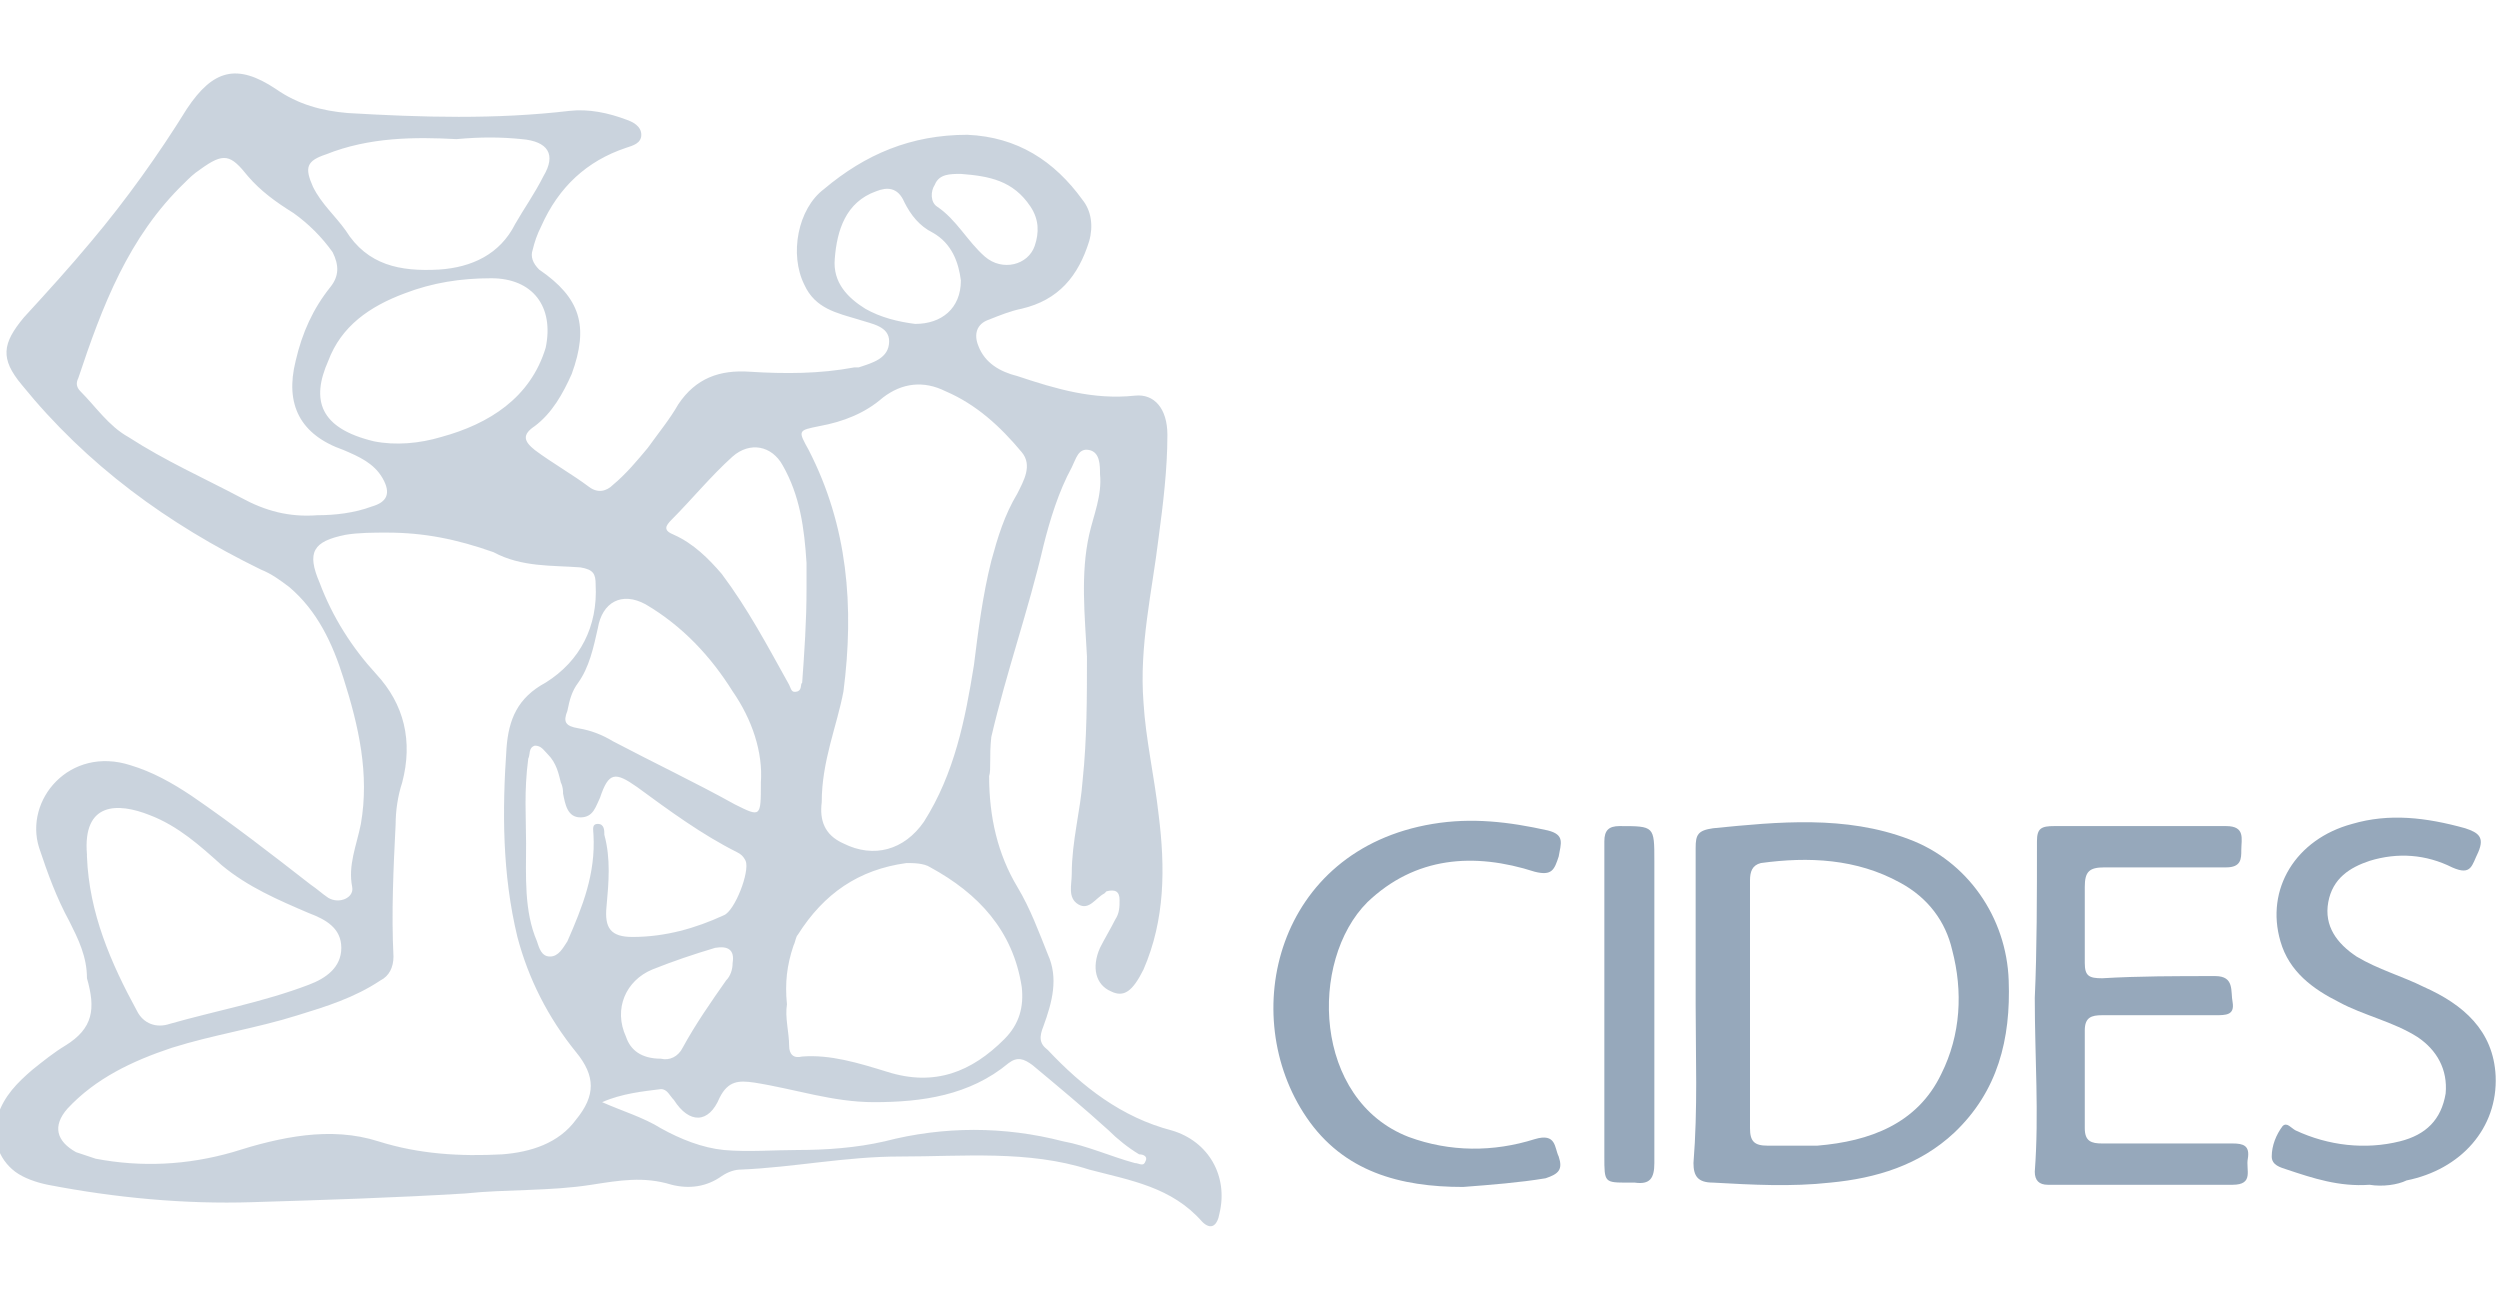 <?xml version="1.0" encoding="utf-8"?>
<!-- Generator: Adobe Illustrator 27.6.1, SVG Export Plug-In . SVG Version: 6.00 Build 0)  -->
<svg version="1.1" id="Layer_1" xmlns="http://www.w3.org/2000/svg" xmlns:xlink="http://www.w3.org/1999/xlink" x="0px" y="0px"
	 viewBox="0 0 115 60" style="enable-background:new 0 0 115 60;" xml:space="preserve">
<style type="text/css">
	.st0{opacity:0.5;enable-background:new    ;}
	.st1{fill:#96A8BB;}
</style>
<g>
	<g class="st0">
		<path class="st1" d="M45.5,35.7c0,1.9,0.4,3.6,1.3,5.1c0.6,1,1,2.1,1.4,3.1c0.5,1.1,0.2,2.2-0.2,3.3c-0.2,0.5-0.2,0.8,0.2,1.1
			c1.6,1.7,3.4,3.1,5.7,3.7c1.7,0.5,2.6,2.1,2.2,3.8c-0.1,0.6-0.4,0.8-0.8,0.4c-1.4-1.6-3.3-1.9-5.2-2.4c-2.8-0.9-5.8-0.6-8.7-0.6
			c-2.5,0-4.9,0.5-7.3,0.6c-0.3,0-0.6,0.1-0.9,0.3c-0.7,0.5-1.5,0.6-2.3,0.4c-1.3-0.4-2.4-0.2-3.7,0c-1.9,0.3-3.9,0.2-5.8,0.4
			c-3.3,0.2-6.5,0.3-9.8,0.4c-3.1,0.1-6.3-0.2-9.4-0.8c-0.5-0.1-1.1-0.3-1.5-0.6c-0.8-0.6-1.1-1.6-0.8-2.6c0.3-0.9,0.9-1.5,1.6-2.1
			c0.5-0.4,1-0.8,1.5-1.1c1.3-0.8,1.4-1.7,1-3.1C4,44,3.6,43.2,3.2,42.4c-0.6-1.1-1-2.2-1.4-3.4c-0.7-2.2,1.4-4.7,4.2-3.8
			c1,0.3,1.9,0.8,2.8,1.4c1.9,1.3,3.7,2.7,5.5,4.1c0.3,0.2,0.5,0.4,0.8,0.6c0.5,0.3,1.2,0,1.1-0.5c-0.2-1,0.2-1.9,0.4-2.9
			c0.4-2.3-0.1-4.5-0.8-6.7c-0.5-1.6-1.2-3.1-2.5-4.2c-0.4-0.3-0.8-0.6-1.3-0.8c-4.3-2.1-8-4.8-11-8.5c-1-1.2-0.9-1.9,0.1-3.1
			c1.1-1.2,2.1-2.3,3.1-3.5c1.6-1.9,3.1-4,4.4-6.1c1.2-1.8,2.3-2.1,4.1-0.9c1,0.7,2.1,1,3.3,1.1c3.4,0.2,6.8,0.3,10.2-0.1
			c0.9-0.1,1.8,0.1,2.6,0.4c0.3,0.1,0.7,0.3,0.7,0.7c0,0.4-0.4,0.5-0.7,0.6c-1.8,0.6-3.1,1.8-3.9,3.6c-0.2,0.4-0.3,0.7-0.4,1.1
			c-0.1,0.3,0,0.6,0.3,0.9c1.9,1.3,2.3,2.6,1.5,4.8c-0.4,0.9-0.9,1.8-1.7,2.4c-0.6,0.4-0.5,0.7,0,1.1c0.8,0.6,1.7,1.1,2.5,1.7
			c0.4,0.3,0.8,0.2,1.1-0.1c0.6-0.5,1.1-1.1,1.6-1.7c0.5-0.7,1-1.3,1.4-2c0.8-1.2,1.9-1.6,3.3-1.5c1.6,0.1,3.2,0.1,4.8-0.2
			c0.1,0,0.1,0,0.2,0c0.6-0.2,1.4-0.4,1.4-1.2c0-0.7-0.8-0.8-1.4-1c-1-0.3-2-0.5-2.5-1.6c-0.7-1.4-0.3-3.5,0.9-4.4
			c1.9-1.6,4-2.5,6.6-2.5c2.3,0.1,4,1.2,5.3,3c0.4,0.5,0.5,1.2,0.3,1.9c-0.5,1.6-1.4,2.7-3.1,3.1c-0.5,0.1-1,0.3-1.5,0.5
			c-0.6,0.2-0.7,0.7-0.5,1.2c0.3,0.8,1,1.2,1.8,1.4c1.8,0.6,3.5,1.1,5.4,0.9c0.9-0.1,1.5,0.6,1.5,1.8c0,1.6-0.2,3.2-0.4,4.7
			c-0.3,2.5-0.9,5-0.7,7.6c0.1,1.7,0.5,3.4,0.7,5.2c0.3,2.4,0.3,4.8-0.7,7.1c-0.5,1-0.9,1.3-1.5,1c-0.7-0.3-0.9-1.1-0.5-2
			c0.2-0.4,0.5-0.9,0.7-1.3c0.2-0.3,0.2-0.6,0.2-0.9c0-0.4-0.2-0.5-0.6-0.4c0,0-0.1,0.1-0.1,0.1c-0.4,0.2-0.7,0.8-1.2,0.5
			c-0.5-0.3-0.3-0.9-0.3-1.4c0-1.5,0.4-2.9,0.5-4.3c0.2-1.9,0.2-3.8,0.2-5.7c-0.1-1.9-0.3-3.8,0.1-5.6c0.2-0.9,0.6-1.8,0.5-2.8
			c0-0.4,0-1-0.5-1.1c-0.5-0.1-0.6,0.4-0.8,0.8c-0.6,1.1-1,2.4-1.3,3.6c-0.7,3-1.7,5.8-2.4,8.8C45.5,34.8,45.6,35.4,45.5,35.7z
			 M17.8,24.5c-0.6,0-1.3,0-1.9,0.1c-1.5,0.3-1.8,0.8-1.2,2.2c0.6,1.6,1.5,3,2.6,4.2c1.3,1.4,1.7,3.1,1.2,5
			c-0.2,0.6-0.3,1.3-0.3,1.9c-0.1,2-0.2,4.1-0.1,6.1c0,0.5-0.2,0.9-0.6,1.1c-1.2,0.8-2.5,1.2-3.8,1.6c-1.9,0.6-3.9,0.9-5.8,1.5
			c-1.8,0.6-3.5,1.4-4.8,2.8c-0.7,0.8-0.5,1.5,0.4,2c0.3,0.1,0.6,0.2,0.9,0.3c2.1,0.4,4.2,0.3,6.3-0.3c2.2-0.7,4.5-1.2,6.7-0.5
			c1.9,0.6,3.8,0.7,5.7,0.6c1.3-0.1,2.6-0.5,3.4-1.6c0.9-1.1,0.9-2,0-3.1c-1.3-1.6-2.2-3.4-2.7-5.3c-0.7-2.9-0.7-5.8-0.5-8.7
			c0.1-1.3,0.5-2.3,1.8-3c1.6-1,2.4-2.6,2.3-4.5c0-0.5-0.1-0.7-0.7-0.8c-1.3-0.1-2.7,0-4-0.7C21,24.8,19.5,24.5,17.8,24.5z
			 M37.8,36.9c-0.1,0.8,0.1,1.5,1,1.9c1.4,0.7,2.8,0.3,3.7-1c1.4-2.2,1.9-4.7,2.3-7.2c0.2-1.6,0.4-3.2,0.8-4.8
			c0.3-1.1,0.6-2.1,1.2-3.1c0.3-0.6,0.7-1.3,0.2-1.9c-1-1.2-2.1-2.2-3.5-2.8c-1-0.5-2-0.4-2.9,0.3c-0.8,0.7-1.8,1.1-2.9,1.3
			c-1,0.2-1,0.2-0.5,1.1c1.8,3.5,2.1,7.2,1.6,11.1C38.5,33.4,37.8,35,37.8,36.9z M14.6,23.7c0.8,0,1.7-0.1,2.5-0.4
			c0.7-0.2,0.9-0.6,0.5-1.3c-0.4-0.7-1.1-1-1.8-1.3c-2-0.7-2.7-2.1-2.2-4.1c0.3-1.3,0.8-2.4,1.6-3.4c0.4-0.5,0.4-1,0.1-1.6
			c-0.5-0.7-1.1-1.3-1.8-1.8c-0.8-0.5-1.5-1-2.1-1.7c-0.8-1-1.1-1.1-2.2-0.3C8.9,8,8.7,8.2,8.5,8.4c-2.6,2.5-3.8,5.7-4.9,9
			c-0.1,0.2-0.1,0.4,0.1,0.6c0.7,0.7,1.3,1.6,2.2,2.1c1.7,1.1,3.5,1.9,5.2,2.8C12.2,23.5,13.3,23.8,14.6,23.7z M36.2,46.2
			c-0.1,0.6,0.1,1.3,0.1,1.9c0,0.4,0.2,0.6,0.6,0.5c1.3-0.1,2.6,0.3,3.9,0.7c2.2,0.7,3.9,0,5.4-1.5c0.7-0.7,0.9-1.5,0.8-2.4
			c-0.4-2.6-2-4.3-4.2-5.5c-0.3-0.2-0.8-0.2-1.1-0.2c-2.2,0.3-3.8,1.4-5,3.3c-0.1,0.1-0.1,0.3-0.2,0.5
			C36.2,44.4,36.1,45.2,36.2,46.2z M4,39.4c0.1,2.6,1.1,4.9,2.3,7.1c0.3,0.6,0.9,0.8,1.5,0.6c2.1-0.6,4.3-1,6.4-1.8
			c0.8-0.3,1.5-0.8,1.5-1.7c0-0.9-0.7-1.3-1.5-1.6c-1.4-0.6-2.8-1.2-4-2.2c-1-0.9-2-1.8-3.3-2.3c-1.5-0.6-3.1-0.6-2.9,1.8
			C4,39.2,4,39.3,4,39.4z M22.6,12.8c-1.4,0-2.7,0.2-4,0.7c-1.6,0.6-2.9,1.5-3.5,3.1c-0.8,1.8-0.4,3.1,2.1,3.7
			c1,0.2,2.1,0.1,3.1-0.2c2.2-0.6,4.1-1.8,4.8-4.1C25.5,14.1,24.5,12.8,22.6,12.8z M24.2,38.8c0,1.5-0.1,3.1,0.5,4.5
			c0.1,0.3,0.2,0.7,0.6,0.7c0.4,0,0.6-0.4,0.8-0.7c0.7-1.6,1.3-3.1,1.2-4.9c0-0.2-0.1-0.5,0.2-0.5c0.3,0,0.3,0.3,0.3,0.5
			c0.3,1.1,0.2,2.2,0.1,3.3c-0.1,1,0.2,1.4,1.2,1.4c1.5,0,2.9-0.4,4.2-1c0.5-0.2,1.2-2,1-2.5c-0.1-0.2-0.2-0.3-0.4-0.4
			c-1.6-0.8-3.1-1.9-4.6-3c-1-0.7-1.3-0.7-1.7,0.5c-0.2,0.4-0.3,0.9-0.9,0.9c-0.6,0-0.7-0.6-0.8-1.1c0-0.1,0-0.3-0.1-0.5
			c-0.1-0.4-0.2-0.9-0.6-1.3c-0.2-0.2-0.3-0.4-0.6-0.4c-0.3,0.1-0.2,0.4-0.3,0.6C24.1,36.4,24.2,37.6,24.2,38.8z M27.7,50.7
			c0.9,0.4,1.9,0.7,2.7,1.2c0.9,0.5,1.9,0.9,2.9,1c1.1,0.1,2.3,0,3.4,0c1.3,0,2.7-0.1,4-0.4c2.7-0.7,5.5-0.7,8.2,0
			c1.1,0.2,2.2,0.7,3.3,1c0.2,0,0.4,0.2,0.5-0.1c0.1-0.2-0.1-0.3-0.3-0.3c-0.5-0.3-1-0.7-1.4-1.1c-1.1-1-2.3-2-3.5-3
			c-0.4-0.3-0.7-0.4-1.1-0.1c-1.8,1.5-4,1.8-6.2,1.8c-1.9,0-3.6-0.6-5.5-0.9c-0.7-0.1-1.2-0.1-1.6,0.7c-0.5,1.2-1.4,1.2-2.1,0.1
			c-0.2-0.2-0.3-0.5-0.6-0.5C29.6,50.2,28.6,50.3,27.7,50.7z M35,36c0.1-1.4-0.4-2.9-1.3-4.2c-1-1.6-2.3-3-4-4
			c-1.1-0.6-2-0.1-2.2,1.1c-0.2,0.9-0.4,1.8-0.9,2.5c-0.3,0.4-0.4,0.8-0.5,1.3c-0.2,0.5-0.1,0.7,0.5,0.8c0.6,0.1,1.1,0.3,1.6,0.6
			c1.9,1,3.8,1.9,5.6,2.9C35,37.6,35,37.6,35,36z M21,6.4c-1.9-0.1-4-0.1-6,0.7c-0.9,0.3-1,0.6-0.6,1.5c0.4,0.8,1,1.3,1.5,2
			c1,1.6,2.5,1.9,4.3,1.8c1.5-0.1,2.8-0.7,3.5-2.1c0.4-0.7,0.9-1.4,1.3-2.2c0.6-1,0.2-1.6-1-1.7C23,6.3,22.1,6.3,21,6.4z M37.1,27.1
			c0-0.4,0-0.8,0-1.2c-0.1-1.6-0.3-3.1-1.1-4.5c-0.5-0.9-1.5-1.1-2.3-0.4c-1,0.9-1.9,2-2.8,2.9c-0.3,0.3-0.4,0.5,0.1,0.7
			c0.9,0.4,1.6,1.1,2.2,1.8c1.2,1.6,2.1,3.3,3.1,5.1c0.1,0.2,0.1,0.4,0.4,0.3c0.2-0.1,0.1-0.3,0.2-0.4C37,30,37.1,28.6,37.1,27.1z
			 M44.2,12.9c-0.1-0.8-0.4-1.7-1.3-2.2c-0.6-0.3-1-0.8-1.3-1.4c-0.3-0.7-0.8-0.7-1.3-0.5c-1.4,0.5-1.8,1.8-1.9,3.1
			c-0.1,1.1,0.6,1.8,1.4,2.3c0.7,0.4,1.5,0.6,2.3,0.7C43.3,14.9,44.2,14.2,44.2,12.9z M30.4,48.7c0.4,0.1,0.8-0.1,1-0.5
			c0.6-1.1,1.3-2.1,2-3.1c0.2-0.2,0.3-0.5,0.3-0.8c0.1-0.6-0.2-0.8-0.8-0.7c-1,0.3-1.9,0.6-2.9,1c-1.2,0.5-1.8,1.8-1.2,3.1
			C29,48.3,29.5,48.7,30.4,48.7z M44.2,8c-0.5,0-1,0-1.2,0.5c-0.2,0.3-0.2,0.8,0.1,1c0.9,0.6,1.4,1.6,2.2,2.3c0.8,0.7,2,0.4,2.3-0.5
			c0.2-0.6,0.2-1.2-0.2-1.8C46.6,8.3,45.5,8.1,44.2,8z"/>
	</g>
	<g>
		<path class="st1" d="M78,46.2c0-2.4,0-4.8,0-7.2c0-0.6,0.1-0.8,0.8-0.9c3-0.3,6.1-0.6,9,0.5c2.7,1,4.5,3.6,4.6,6.5
			c0.1,2.7-0.5,5.1-2.5,7c-1.6,1.5-3.6,2.1-5.7,2.3c-1.8,0.2-3.6,0.1-5.4,0c-0.7,0-0.9-0.3-0.9-0.9C78.1,51,78,48.6,78,46.2z
			 M80.5,46.3C80.5,46.3,80.5,46.3,80.5,46.3c0,1.9,0,3.8,0,5.6c0,0.6,0.2,0.8,0.8,0.8c0.8,0,1.5,0,2.3,0c2.4-0.2,4.6-1,5.7-3.3
			c0.9-1.8,1-3.8,0.5-5.7c-0.3-1.3-1.1-2.4-2.4-3.1c-2-1.1-4.2-1.2-6.4-0.9c-0.4,0.1-0.5,0.4-0.5,0.8C80.5,42.4,80.5,44.3,80.5,46.3
			z"/>
		<path class="st1" d="M93.6,45.9c0.1-2.2,0.1-4.7,0.1-7.2c0-0.6,0.2-0.7,0.8-0.7c2.6,0,5.3,0,7.9,0c0.9,0,0.7,0.6,0.7,1.1
			c0,0.4,0,0.8-0.7,0.8c-1.9,0-3.7,0-5.6,0c-0.7,0-0.9,0.2-0.9,0.9c0,1.2,0,2.3,0,3.5c0,0.6,0.2,0.7,0.8,0.7
			c1.7-0.1,3.4-0.1,5.2-0.1c0.9,0,0.7,0.7,0.8,1.2c0.1,0.6-0.3,0.6-0.8,0.6c-1.7,0-3.4,0-5.2,0c-0.5,0-0.8,0.1-0.8,0.7
			c0,1.5,0,3,0,4.5c0,0.6,0.3,0.7,0.8,0.7c2,0,4,0,6,0c0.5,0,0.8,0.1,0.7,0.7c-0.1,0.5,0.3,1.2-0.7,1.2c-2.8,0-5.7,0-8.5,0
			c-0.4,0-0.6-0.2-0.6-0.6C93.8,51.2,93.6,48.7,93.6,45.9z"/>
		<path class="st1" d="M109,54.5c-1.4,0.1-2.6-0.3-3.8-0.7c-0.3-0.1-0.7-0.2-0.7-0.6c0-0.5,0.2-1,0.5-1.4c0.2-0.2,0.4,0.1,0.6,0.2
			c1.5,0.7,3.2,0.9,4.8,0.5c1.2-0.3,1.9-1,2.1-2.2c0.1-1.1-0.4-2-1.3-2.6c-1.1-0.7-2.5-1-3.6-1.6c-1.2-0.6-2.3-1.4-2.7-2.8
			c-0.7-2.4,0.7-4.7,3.3-5.4c1.7-0.5,3.4-0.3,5.2,0.2c0.6,0.2,0.9,0.4,0.6,1.1c-0.3,0.6-0.3,1.1-1.2,0.7c-1.2-0.6-2.5-0.7-3.8-0.3
			c-0.9,0.3-1.7,0.8-1.9,1.9c-0.2,1.1,0.4,1.9,1.3,2.5c1,0.6,2.1,0.9,3.1,1.4c1.8,0.8,3.2,2,3.3,4.1c0.1,2.4-1.6,4.3-4.1,4.8
			C110.3,54.5,109.6,54.6,109,54.5z"/>
		<path class="st1" d="M67.3,54.6c-2.9,0-5.5-0.7-7.2-3.2c-3.2-4.7-1.4-12.3,5.8-13.5c1.8-0.3,3.5-0.1,5.3,0.3
			c0.8,0.2,0.6,0.6,0.5,1.2c-0.2,0.6-0.3,0.9-1.1,0.7c-2.8-0.9-5.5-0.7-7.7,1.4c-2.7,2.7-2.5,9.1,1.9,10.8c1.9,0.7,3.9,0.7,5.8,0.1
			c1-0.3,0.9,0.4,1.1,0.8c0.2,0.6,0,0.8-0.6,1C69.9,54.4,68.6,54.5,67.3,54.6z"/>
		<path class="st1" d="M73.8,46.1c0-2.5,0-5,0-7.4c0-0.5,0.2-0.7,0.7-0.7c1.6,0,1.6,0,1.6,1.6c0,4.6,0,9.3,0,13.9
			c0,0.7-0.2,1-0.9,0.9c-0.1,0-0.2,0-0.3,0c-1.1,0-1.1,0-1.1-1.2C73.8,50.8,73.8,48.5,73.8,46.1C73.8,46.1,73.8,46.1,73.8,46.1z"/>
	</g>
</g>
</svg>

